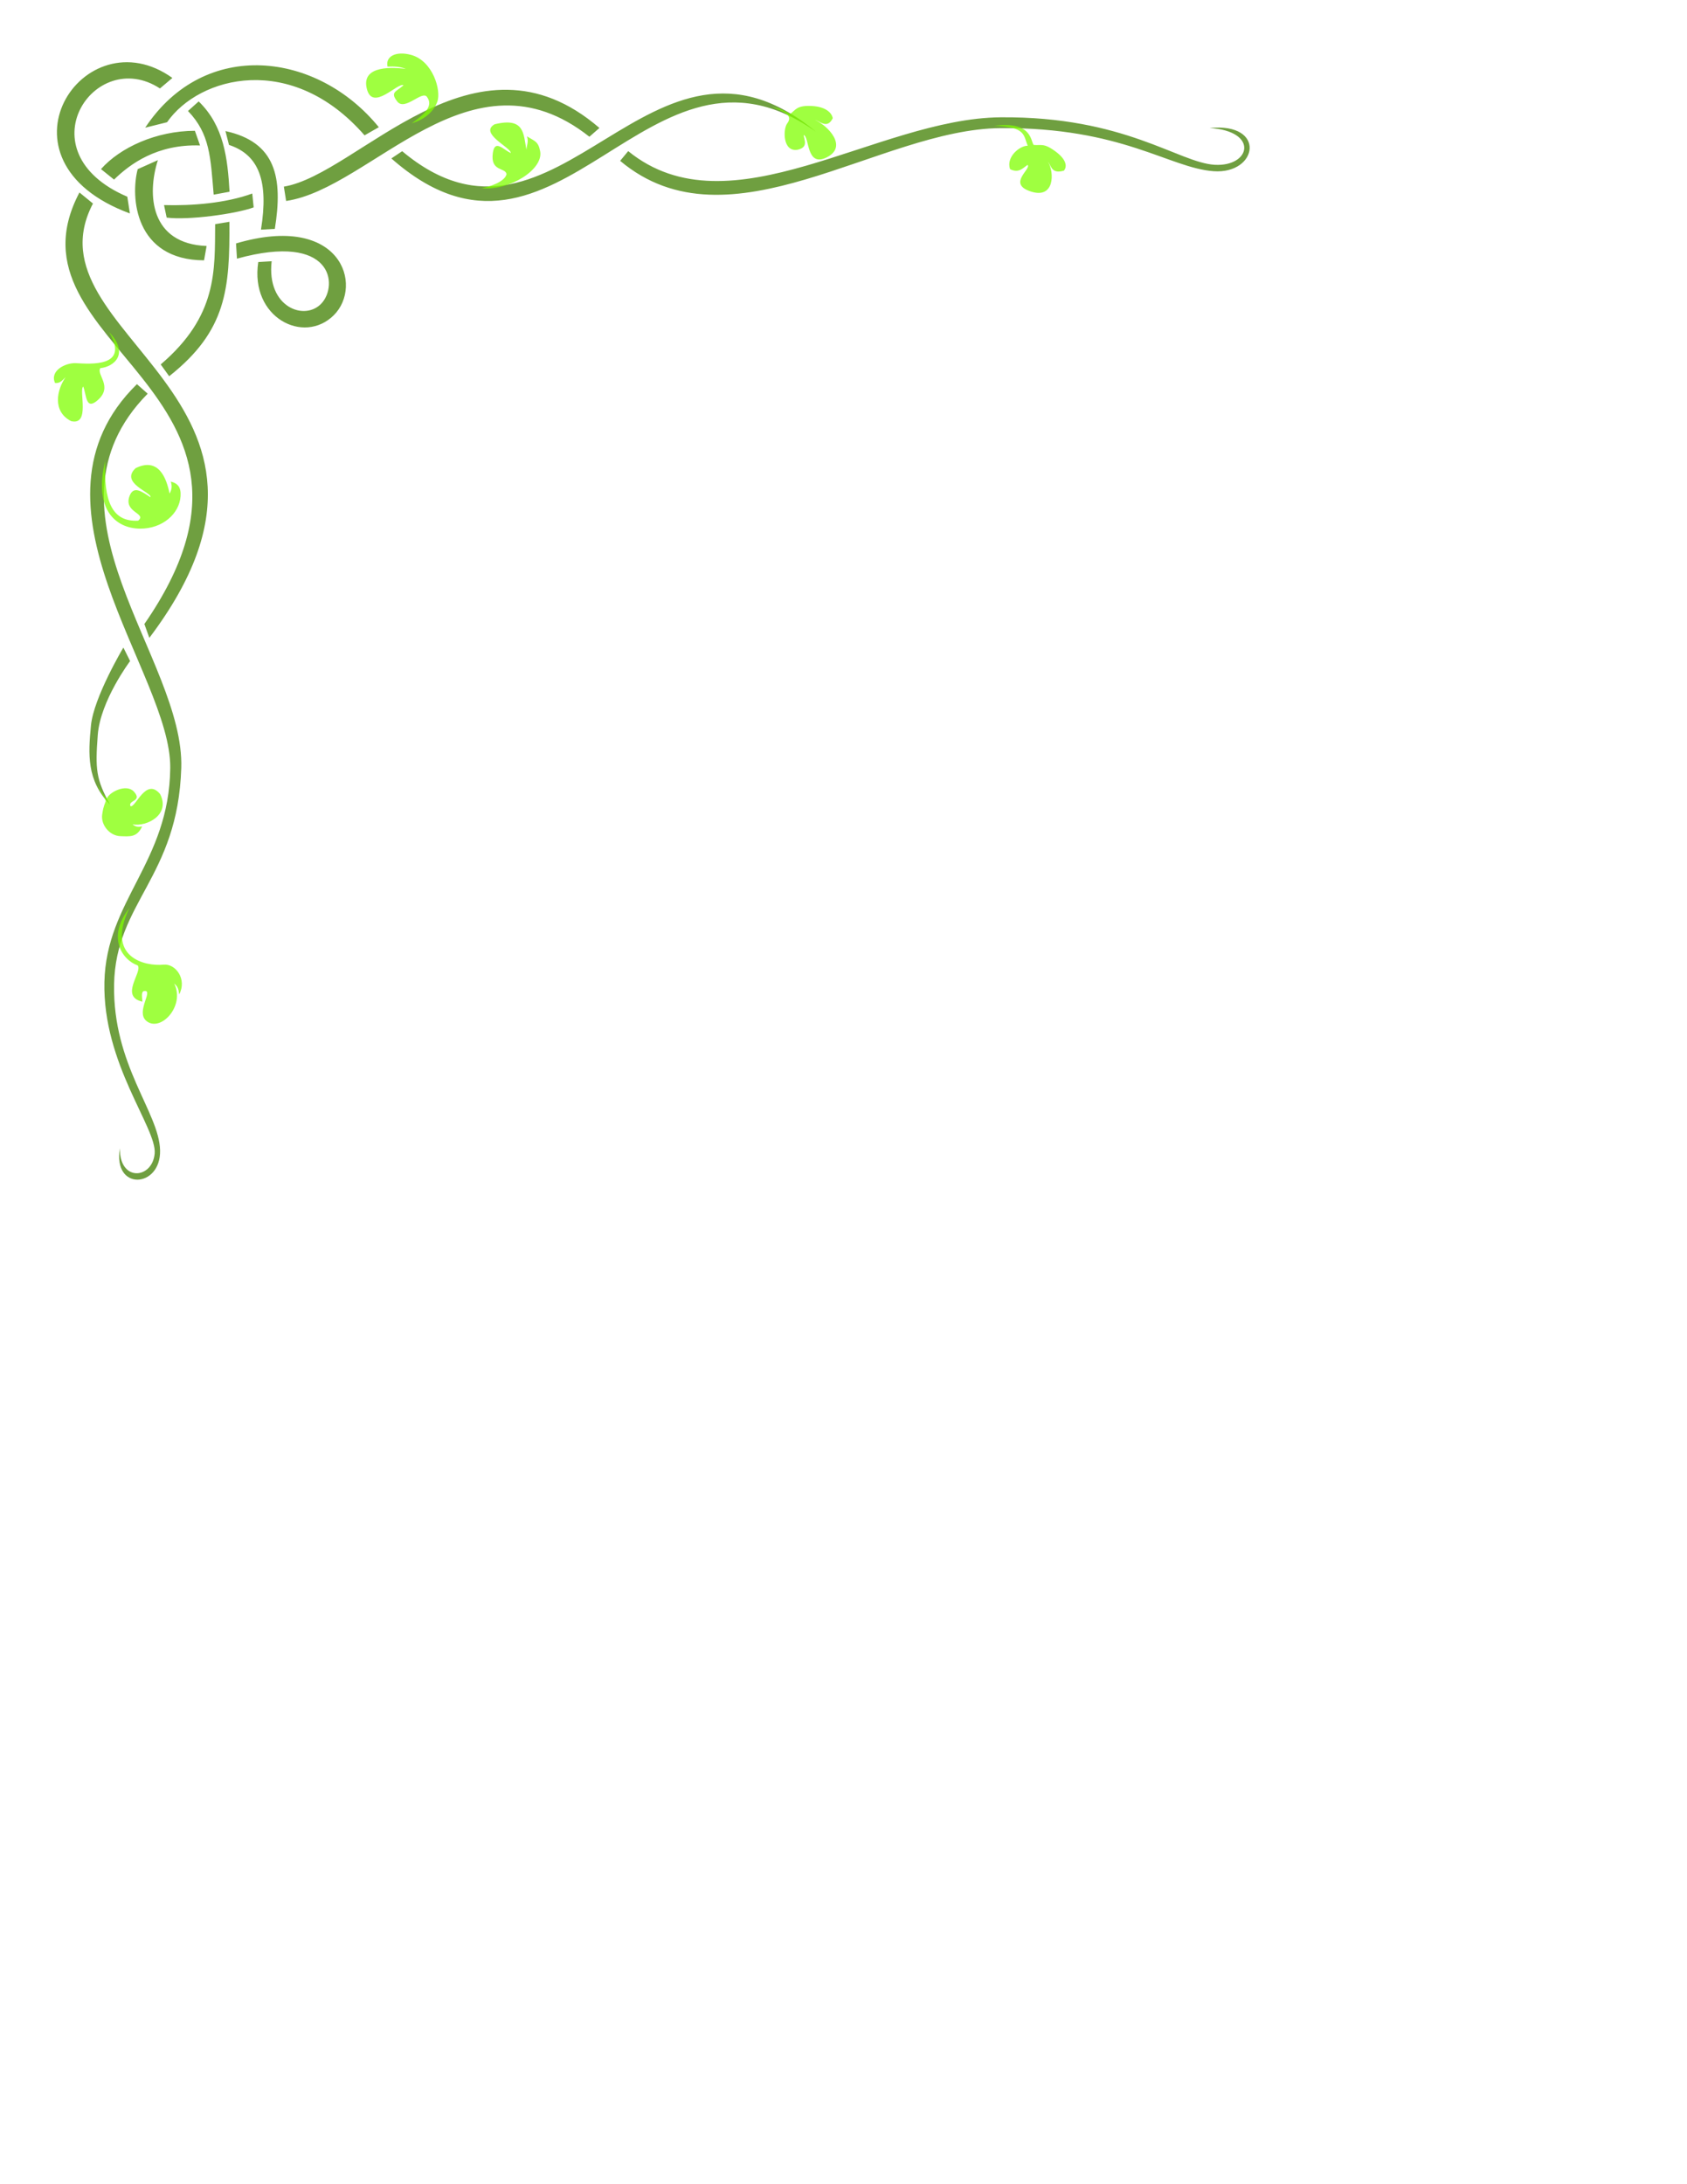<?xml version="1.0"?><svg width="765" height="990" xmlns="http://www.w3.org/2000/svg">
 <title>cornervines</title>

 <g>
  <title>Layer 1</title>
  <g opacity="0.75" externalResourcesRequired="false" display="inline" id="layer2">
   <path fill="#3f7f00" fill-rule="evenodd" stroke-miterlimit="4" id="path7339" d="m65.844,57.875l9.906,-2.469c14.625,-20.974 56.67,-31.856 89.562,5.938l6.469,-3.688c-27.791,-34.173 -78.877,-40.622 -105.938,0.219zm-6.945,38.872l-1.166,-7.588c-47.378,-20.217 -14.876,-68.462 14.799,-49.065l5.634,-4.764c-40.196,-28.808 -84.289,37.454 -19.267,61.417zm123.476,-28.216l-4.906,3.281c75.962,66.965 116.156,-66.193 192.562,-12.094c-75.606,-62.424 -116.533,68.433 -187.656,8.812zm-53.656,16.062l1.025,6.492c38.684,-5.578 83.897,-71.582 137.526,-29.106l4.55,-3.974c-56.782,-49.001 -109.154,20.993 -143.101,26.588zm-38.625,-38.625l-4.844,4.344c9.996,10.387 10.213,21.031 11.651,37.921l7.193,-1.327c-0.886,-15.139 -2.505,-29.798 -14,-40.938zm12.144,13.447l1.601,6.269c13.614,4.497 18.043,16.404 14.505,38.409l6.284,-0.35c3.715,-23.1 0.571,-39.331 -22.39,-44.328zm-39.798,17.261c-3.334,12.646 -1.367,41.171 30.091,41.324l1.156,-6.5c-25.589,-1.017 -27.094,-23.307 -22.094,-38.906l-9.153,4.083zm-26.409,10.574c-36.963,69.94 103.089,89.263 29.442,195.594l2.246,6.281c82.638,-109.478 -57.003,-136.944 -25.562,-196.875l-6.125,-5zm78.364,0.471c-11.955,4.37 -27.35,5.606 -40.013,5.236l1.195,5.67c9.536,1.275 31.205,-1.605 39.454,-4.628l-0.636,-6.279zm-16.833,13.872c-0.183,20.983 1.145,41.574 -24.688,63.594l3.844,5.344c26.055,-20.618 27.498,-39.586 27.312,-70.001c-2.156,0.354 -4.312,0.709 -6.469,1.063zm9.469,8.75l0.426,6.898c43.571,-12.032 45.945,12.046 38.355,20.258c-7.59,8.213 -24.994,1.821 -22.625,-19.094l-6.071,0.369c-3.851,25.166 20.611,37.605 34.227,24.126c13.543,-13.406 3.471,-46.657 -44.312,-32.558zm-44.938,63.781c-55.534,54.36 15.593,130.911 15.109,173.994c-0.481,42.819 -29.028,59.975 -29.855,97.018c-0.829,37.128 23.825,66.107 22.791,77.723c-1.034,11.616 -16.029,12.978 -15.763,-2.406c-3.343,19.484 18.623,18.169 18.22,0.932c-0.402,-17.221 -21.508,-38.523 -20.858,-75.159c0.662,-37.297 28.889,-48.456 30.465,-98.108c1.575,-49.652 -68.151,-116.043 -15.234,-169.681l-4.875,-4.312zm26.283,-114.842c-17.544,0.049 -33.886,7.574 -42.579,17.365l5.921,4.758c7.2,-7.039 19.513,-16.14 39,-15.469l-2.342,-6.655zm462.482,15.416c-16.348,-0.918 -40.681,-21.985 -97.033,-21.53c-56.352,0.455 -122.68,52.935 -168.95,15.331l-3.656,4.406c49.639,41.692 117.539,-14.457 172.607,-14.831c55.068,-0.374 76.368,18.049 96.471,19.53c20.103,1.481 24.17,-22.191 -1.799,-19.585c22.448,1.376 18.709,17.597 2.361,16.679zm-494.906,218.819c0,0 -13.468,22.534 -14.705,35.335c-1.24,12.822 -2.017,24.873 8.628,35.801c-6.337,-11.474 -6.71,-15.966 -5.542,-31.522c1.169,-15.556 14.668,-33.499 14.668,-33.499l-3.049,-6.115z"/>
  </g>
  <g opacity="0.75" display="inline" id="layer3">
   <g id="g15781">
    <path fill="#7fff00" fill-rule="evenodd" stroke-width="1px" id="path15756" d="m218.459,85.311c6.852,-1.43 10.775,-4.03 11.244,-6.387c-0.496,-3.115 -7.435,-1.013 -6.217,-9.61c0.88,-6.213 4.523,-1.7 8.104,0.058c0.36,-2.442 -14.522,-8.872 -7.315,-13.039c13.73,-3.371 13.046,4.433 14.442,11.532c0.192,-2.332 1.046,-3.623 0.25,-6.047c3.535,2.186 5.13,2.244 5.978,6.756c1.545,8.217 -13.783,17.92 -26.486,16.736z"/>
    <path fill="#7fff00" fill-rule="evenodd" stroke-width="1px" id="path15758" d="m228.307,82.485c5.556,-1.826 15.085,-13.869 0.244,-23.878c17.763,9.172 5.809,22.938 -0.244,23.878z"/>
   </g>
   <g transform="matrix(1.058,0,0,1.058,-15.743,1.287)" id="g15750">
    <path fill="#7fff00" fill-rule="evenodd" stroke-width="1px" id="path15748" d="m202.308,42.39c-1.767,4.785 -6.348,7.931 -10.91,9.194c5.147,-3.718 9.439,-7.233 6.497,-11.278c-2.084,-2.942 -9.47,6.169 -12.749,1.961c-3.22,-4.132 -0.352,-4.17 2.697,-6.987c-2.608,-1.169 -13.154,11.267 -15.691,1.716c-2.457,-9.25 8.347,-9.773 16.672,-8.704c-2.537,-0.972 -4.857,-1.072 -7.846,-0.981c-0.995,-4.331 3.551,-6.779 10.052,-5.026c9.39,2.532 13.059,15.281 11.278,20.104z"/>
    <path fill="#7fff00" fill-rule="evenodd" stroke-width="1px" id="path15746" d="m196.608,48.193c10.343,-11.27 -2.003,-21.591 -21.14,-13.496c20.432,-11.833 33.8,3.813 21.14,13.496z"/>
   </g>
   <g transform="matrix(-0.798,-0.77,0.736,-0.835,171.007,409.981)" id="g15770">
    <path fill="#7fff00" fill-rule="evenodd" stroke-width="1px" id="path15772" d="m237.225,92.042c-12.269,-0.557 -10.959,-8.784 -7.111,-13.09c-0.496,-3.115 -9.058,-1.687 -7.84,-10.283c0.88,-6.213 4.523,-1.7 8.104,0.058c0.36,-2.442 -12.85,-9.412 -5.642,-13.579c8.485,-2.541 12.928,5.21 13.582,11.324c0.192,-2.332 0.082,-3.401 1.671,-4.687c5.02,1.985 2.351,8.869 -0.995,11.687c-4.505,3.793 -17.992,14.107 -1.769,18.571z"/>
    <path fill="#7fff00" fill-rule="evenodd" stroke-width="1px" id="path15776" d="m234.299,75.954c4.139,-6.692 -0.369,-14.995 -5.747,-17.347c7.613,2.329 10.428,11.573 5.747,17.347z"/>
   </g>
   <g transform="matrix(1.114,-0.558,-0.602,-1.056,-147.447,648.805)" id="g15787">
    <path fill="#7fff00" fill-rule="evenodd" stroke-width="1px" id="path15789" d="m238.426,98.729c-12.704,-5.952 -11.639,-16.264 -7.791,-20.569c0.49,-3.046 -11.466,-7.239 -5.046,-12.901c1.102,2.502 1.609,3.785 2.782,3.127c2.428,-1.363 -6.579,-5.375 -5.051,-10.055c2.108,-6.454 15.068,-1.897 15.617,7.666c0.667,-1.993 0.222,-2.737 -0.403,-4.476c5.285,3.69 4.495,10.932 0.424,12.559c-6.229,2.491 -17.153,12.129 -0.532,24.649z"/>
    <path fill="#7fff00" fill-rule="evenodd" stroke-width="1px" id="path15791" d="m232.368,77.085c2.197,-5.379 5.099,-11.874 -5.515,-18.723c11.254,4.989 9.434,11.807 5.515,18.723z"/>
   </g>
   <g transform="matrix(-0.74,-0.625,-0.655,0.871,526.359,146.777)" id="g15793">
    <path fill="#7fff00" fill-rule="evenodd" stroke-width="1px" id="path15795" d="m198.028,32.923c3.366,0.533 4.845,0.852 8.885,2.516c-4.864,-0.988 -10.525,-3.548 -10.474,1.269c0.03,2.827 -6.331,10.414 -11.293,5.56c-3.398,-3.671 0.166,-4.934 1.867,-6.31c-2.608,-1.169 -10.023,9.655 -14.861,1.039c-5.302,-9.441 8.638,-10.567 14.937,-8.887c-2.537,-0.972 -7.309,-0.378 -6.249,-5.352c2.315,-1.718 6.383,-1.363 11.029,1.583c6.306,3.998 5.123,5.763 6.16,8.582z"/>
    <path fill="#7fff00" fill-rule="evenodd" stroke-width="1px" id="path15797" d="m196.089,33.221c-2.887,-0.858 -10.718,-3.546 -21.845,1.638c10.382,-6.346 17.411,-3.196 21.845,-1.638z"/>
   </g>
   <g transform="matrix(-0.146,-0.788,-1.181,0.172,534.752,209.917)" id="g15799">
    <path fill="#7fff00" fill-rule="evenodd" stroke-width="1px" id="path15801" d="m190.104,32.406c2.62,0.901 13.516,-1.061 13.959,13.427c-3.258,-11.855 -7.727,-10.259 -13.927,-11.143c0.724,2.932 -4.468,8.954 -11.689,8.21c-3.134,-3.006 -0.403,-4.864 0.969,-6.85c-2.608,-1.169 -8.67,8.708 -14.861,1.039c-7.137,-8.841 8.638,-10.567 14.937,-8.887c-2.537,-0.972 -7.309,-0.378 -6.249,-5.352c2.315,-1.718 6.383,-1.363 11.029,1.583c6.306,3.998 4.794,5.154 5.831,7.973z"/>
    <path fill="#7fff00" fill-rule="evenodd" stroke-width="1px" id="path15803" d="m187.975,32.728c-5.791,-0.224 -11.581,-1.518 -20.629,1.854c9.712,-4.635 13.581,-2.648 20.629,-1.854z"/>
   </g>
   <g id="g15805">
    <path fill="#7fff00" fill-rule="evenodd" stroke-width="1px" id="path15807" d="m47.721,208.912c-0.74,17.969 2.944,27.753 14.928,27.085c4.11,-3.422 -6.719,-3.606 -3.914,-11.145c1.8,-4.838 5.444,-2.16 9.486,0.519c0.821,-2.135 -14.061,-6.415 -6.7,-13.192c10.352,-5.06 13.967,4.433 15.363,11.532c0.806,-1.411 1.353,-3.009 0.557,-5.433c3.228,0.804 4.701,2.633 4.443,6.603c-0.526,8.097 -8.357,14.797 -18.381,14.731c-11.228,-0.074 -21.153,-8.923 -15.781,-30.7z"/>
    <path fill="#7fff00" fill-rule="evenodd" stroke-width="1px" id="path15809" d="m63.864,236.948c8.825,-0.647 14.114,-16.912 1.319,-22.342c15.347,4.491 7.769,23.166 -1.319,22.342z"/>
   </g>
   <g transform="matrix(-0.186,0.983,-0.983,-0.186,170.443,150.354)" id="g15811">
    <path fill="#7fff00" fill-rule="evenodd" stroke-width="1px" id="path15813" d="m224.9,85.889c2.901,-2.358 4.101,-3.312 5.716,-5.339c-3.277,-0.557 -8.538,-7.551 -5.479,-11.548c3.679,-4.808 4.238,2.105 6.745,0.316c0.379,-2.446 -14.297,-4.383 -7.901,-12.146c8.347,-6.571 15.837,3.28 15.828,9.707c0.842,-1.518 0.794,-2.638 0.104,-4.457c5.375,1.369 5.516,4.575 6.177,8.907c0.734,4.811 -3.403,9.746 -8.188,9.897c-1.872,0.059 -3.073,0.12 -6.179,-0.463c-1.564,0.532 -3.406,3.241 -6.822,5.127z"/>
    <path fill="#7fff00" fill-rule="evenodd" stroke-width="1px" id="path15815" d="m233.353,79.186c1.893,-5.377 4.289,-14.099 -5.724,-20.092c11.321,5.565 8.531,14.92 5.724,20.092z"/>
   </g>
  </g>
 </g>
</svg>